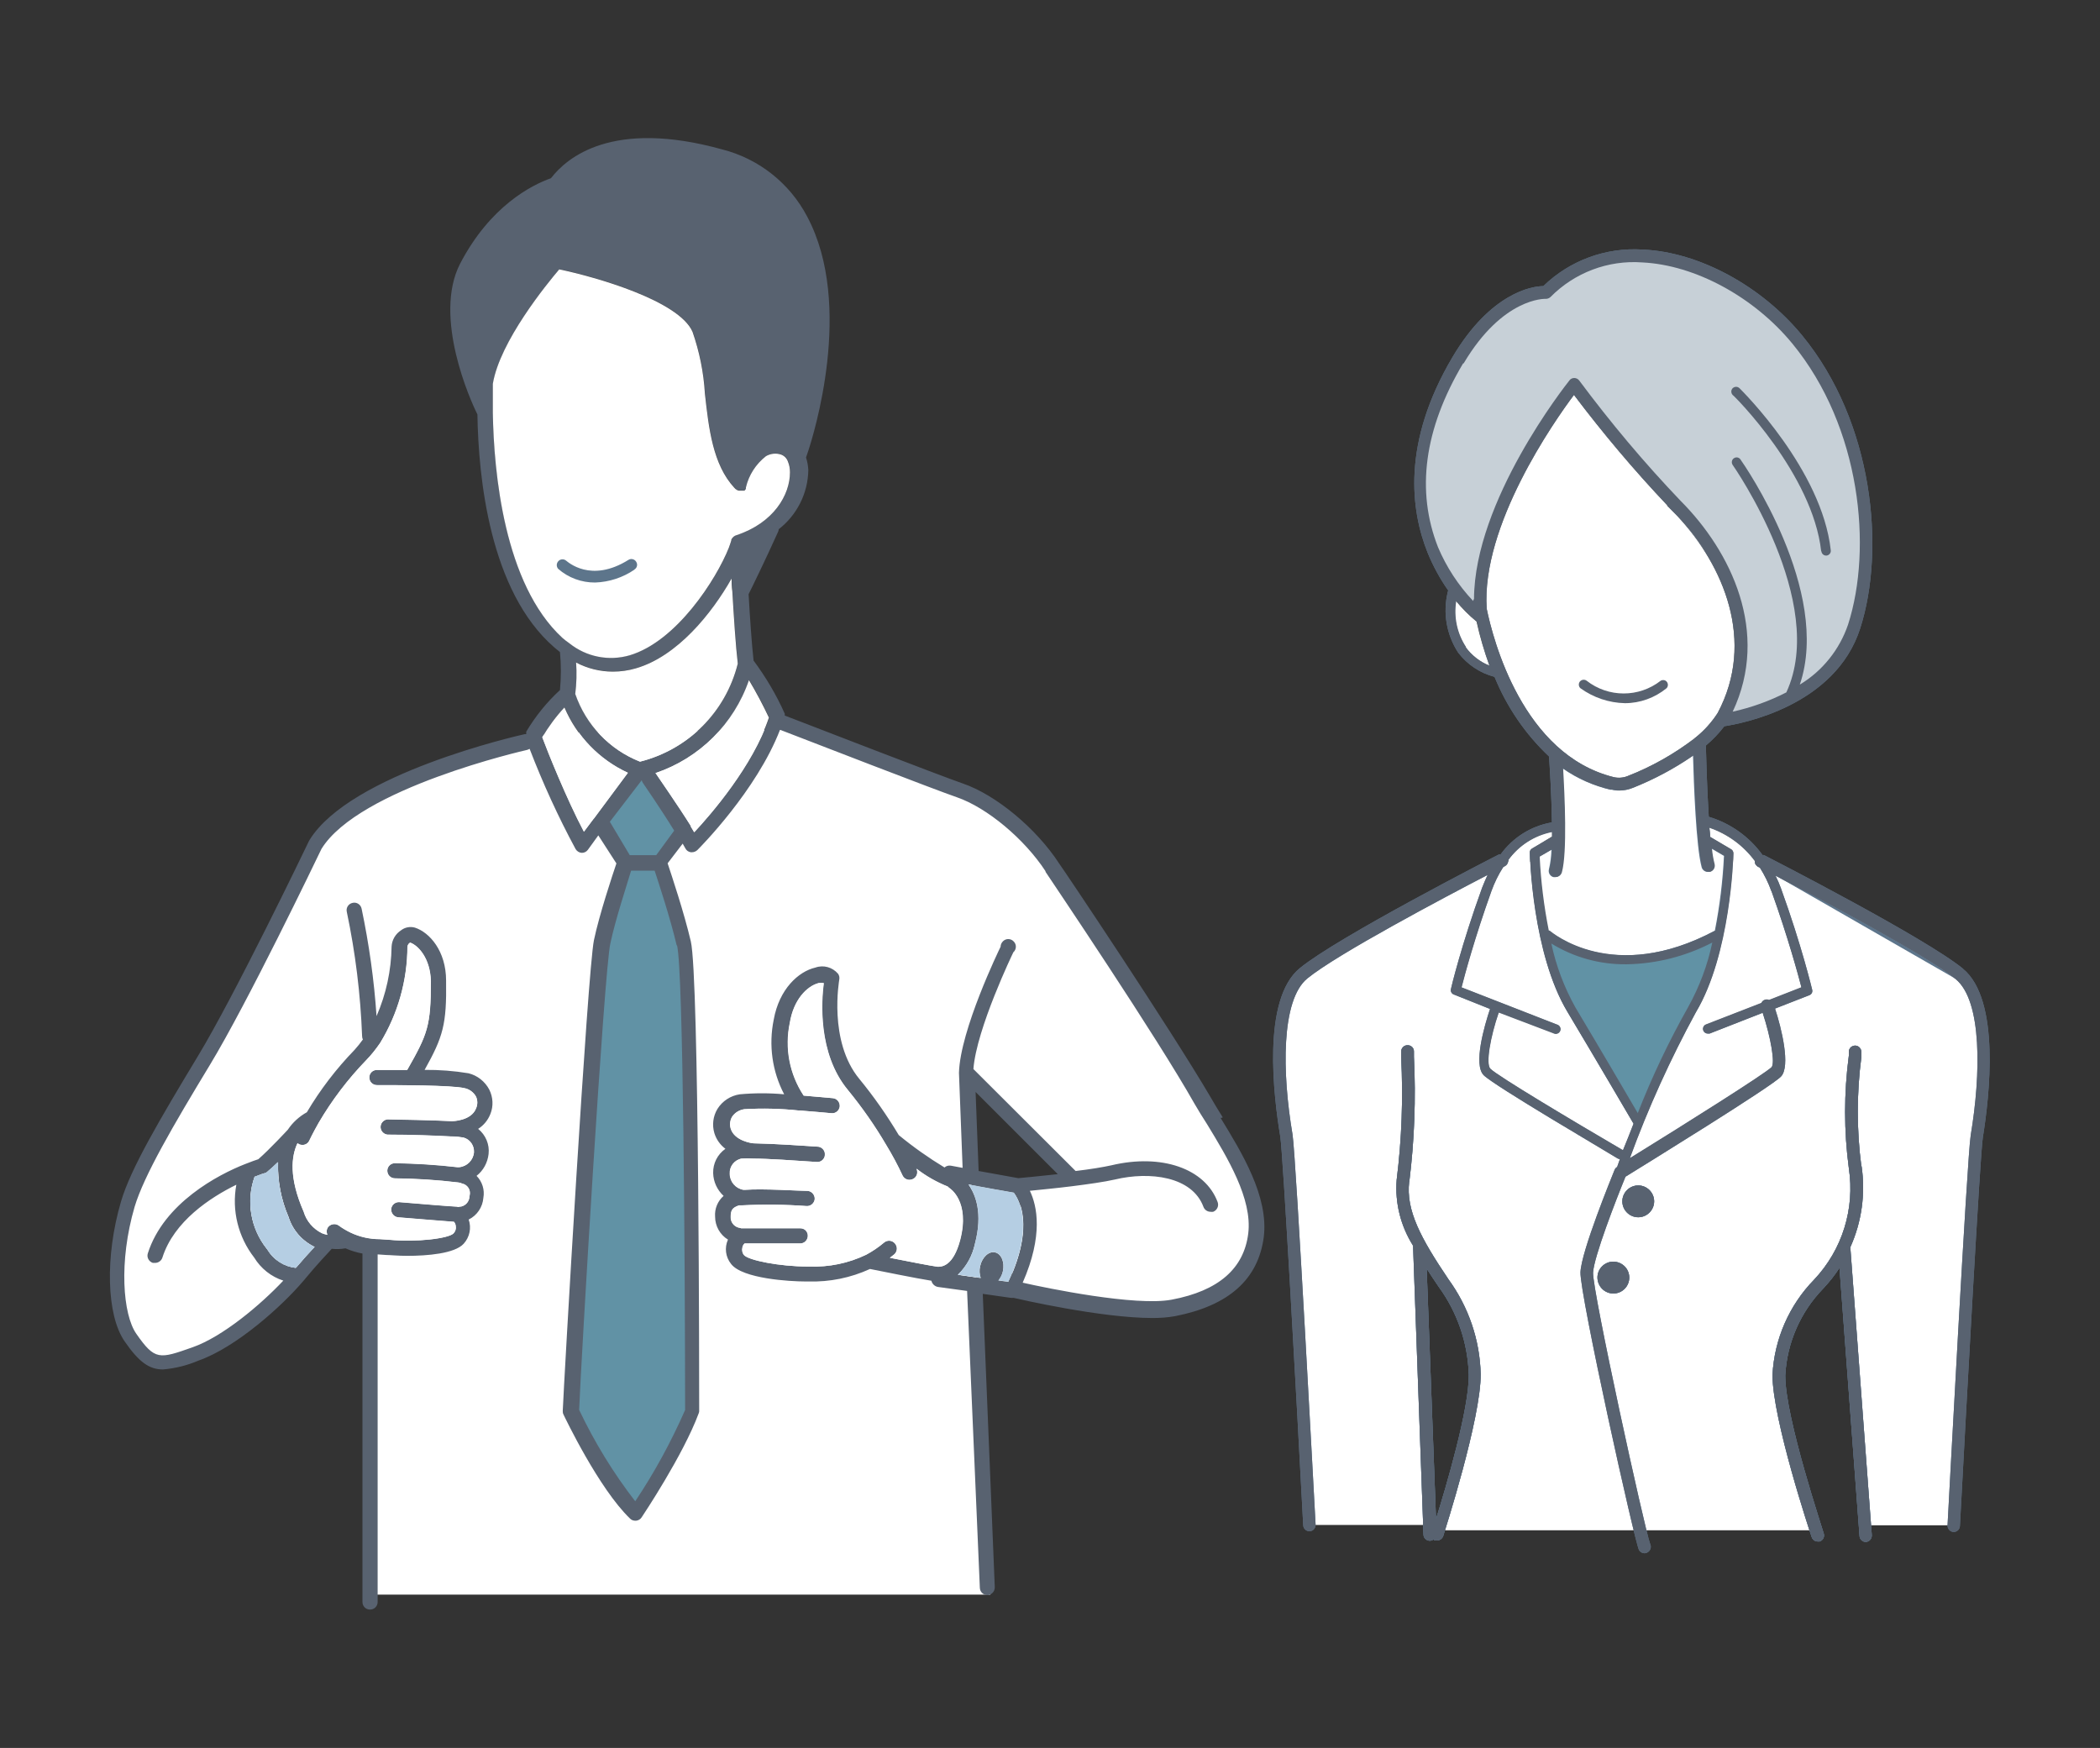 <?xml version="1.0" encoding="UTF-8"?><svg id="_レイヤー_1" xmlns="http://www.w3.org/2000/svg" viewBox="0 0 173 144"><rect x="0" y="0" width="173" height="144" fill="#333333" stroke="none"/><defs><style>.cls-1{fill:#c7d0d7;}.cls-1,.cls-2,.cls-3,.cls-4,.cls-5,.cls-6{stroke-width:0px;}.cls-2{fill:#fff;}.cls-3{fill:#5d758b;}.cls-4{fill:#586270;}.cls-5{fill:#6192a5;}.cls-6{fill:#b5cee3;}</style></defs><polygon class="cls-2" points="107.85 125.63 117.93 125.63 116.94 102.36 121.01 109.91 121.69 114.36 119.27 124.04 118.52 126.07 149.63 126.07 146.53 113.52 147.79 108.8 150.33 104.94 151.98 102.84 153.64 125.66 161.06 125.66 163.36 88.89 163.17 83.77 161.52 80.02 145.8 71.26 123.45 70.96 107.29 80.17 105.82 83.77 105.56 86.53 106.96 105.01 107.85 125.63"/><polygon class="cls-2" points="44.11 60.64 32.46 64.72 26.33 68.56 10.82 98.29 9.6 106.25 11.81 111.66 14.02 112.21 18.44 110.61 25.61 103.94 27.6 102.08 30.2 102.71 30.47 131.37 81.59 131.37 79.83 92.58 79.83 88.41 88.34 97.07 84.27 97.58 83.26 106.02 94.74 107.96 100.26 106.53 103.74 102.6 103.74 99.34 93.2 81.29 83.73 67.82 79.78 65.17 66.69 60.09 45.84 60.36 44.11 60.64"/><g id="_レイヤー_2"><g id="_レイヤー_1-2"><polygon class="cls-5" points="49.47 67.92 51.41 70.7 49.47 79.18 47.11 116.35 52.4 124.73 57.18 116.03 56.61 83.91 56.61 77.09 54.4 70.85 56.23 68.55 52.98 63.46 52.14 63.46 49.47 67.92"/><path class="cls-4" d="m22.01,96.54c.26-.21.55-.49.86-.78-.05,1.55.25,3.09.86,4.51.34,1.09,1.12,1.98,2.15,2.47-.43.45-.98,1.06-1.53,1.71-.94-.11-1.78-.65-2.26-1.47-.02-.05-.05-.09-.09-.13-1.32-1.67-1.7-3.9-.99-5.91.5-.2.81-.3.86-.3m78.86-4.59c-.38-.61-.73-1.18-1.03-1.71-3.33-5.67-12.06-18.68-12.46-19.22h0c-1.87-2.88-5.21-5.65-7.94-6.58-1.8-.62-12.47-4.75-14.65-5.59,0-.05,0-.1,0-.15-.69-1.55-1.56-3.02-2.57-4.38-.15-1.34-.3-3.55-.41-5.47.2-.39,1.47-3,2.43-5.14.03-.06.05-.13.05-.21,1.51-1.17,2.41-2.97,2.44-4.88-.02-.35-.08-.7-.19-1.03l.18-.53c.4-1.21,3.81-12-.08-19.31-1.45-2.77-4.01-4.79-7.04-5.55-8.99-2.49-12.75.66-14.07,2.38-1.6.57-5.01,2.29-7.49,7.05-2.25,4.38.87,11.31,1.43,12.41.08,5.14.99,14.57,6.34,19.2l.46.38c.1,1.04.1,2.09,0,3.13-1.09,1-2.02,2.16-2.78,3.43v.04s0,.06,0,.09v.07h-.12c-.58.13-14.36,3.25-17.73,8.72l-.05.09h0c-.41.86-6.14,12.75-9.13,17.69-3.1,5.14-5.55,9.27-6.35,12-1.33,4.52-1.2,9.37.3,11.53,1.18,1.71,2.03,2.31,3.16,2.31,1.01-.09,1.99-.33,2.92-.73,3.08-1.08,6.86-4.45,8.69-6.62.06-.06.1-.12.15-.18.86-1.04,1.77-2.01,2.14-2.41.38.04.76.03,1.13-.04.45.2.92.34,1.4.43v28.71c0,.35.28.63.63.62.35,0,.62-.28.62-.62v-28.64l.71.05c.33,0,.95.07,1.71.07,1.66,0,3.93-.18,4.67-1,.49-.54.65-1.3.41-1.99.69-.34,1.15-1.02,1.21-1.79.12-.66-.09-1.33-.56-1.81.56-.44.91-1.09.99-1.8.09-.79-.24-1.57-.86-2.07.46-.29.81-.72,1.01-1.23.26-.65.22-1.37-.09-2-.35-.67-.98-1.17-1.71-1.35-1.2-.2-2.41-.29-3.62-.28,1.53-2.74,1.82-3.75,1.77-7.35,0-2.44-1.36-3.98-2.57-4.37-.39-.11-.82-.03-1.14.22-.46.3-.75.79-.78,1.34-.03,1.97-.45,3.92-1.24,5.73-.2-2.98-.62-5.94-1.23-8.85-.07-.34-.4-.56-.74-.48-.34.07-.56.4-.48.74.71,3.37,1.13,6.79,1.26,10.23,0,.1.02.2.07.28-.21.3-.45.59-.69.86-1.51,1.56-2.83,3.28-3.93,5.14-.63.35-1.17.84-1.57,1.44h0s-1.52,1.64-2.43,2.43c-.2.06-.58.2-1.09.4-2.2.86-6.69,3.21-8.01,7.35-.11.33.08.68.41.79,0,0,0,0,0,0,.06,0,.13,0,.19,0,.27,0,.52-.18.6-.44.95-2.99,3.95-4.95,6.09-6-.39,2.12.15,4.3,1.47,6,.55.9,1.4,1.58,2.4,1.9-1.86,1.98-4.99,4.62-7.47,5.49-2.75.97-3.1,1.1-4.64-1.11-1.11-1.59-1.46-5.94-.14-10.46.77-2.57,3.16-6.67,6.22-11.72,3.06-5.05,8.73-16.84,9.17-17.76h0c3.08-5.02,16.8-8.13,16.94-8.16.07-.02.14-.05.21-.09,1.09,2.83,2.35,5.59,3.79,8.26.11.18.3.3.51.31h0c.2,0,.38-.09.5-.25l.86-1.19,1.49,2.31c-.33.98-1.41,4.22-1.85,6.32-.53,2.57-2.5,36.86-2.57,38.79,0,.1.01.2.06.29.12.25,2.91,6.1,5.48,8.57.11.12.27.18.44.18h.06c.19-.02.36-.12.46-.28.14-.21,3.43-5.14,4.7-8.57.03-.07.05-.15.04-.22,0-1.46,0-35.79-.69-38.66-.56-2.39-1.58-5.43-1.91-6.43l1.24-1.62.21.37c.09.19.26.31.46.34h.09c.17,0,.33-.07.45-.18.21-.21,4.87-4.89,6.81-9.91,2.44.94,12.76,4.94,14.57,5.56,2.49.86,5.56,3.43,7.3,6.09h0v.05c.63.95,9.14,13.55,12.27,19.1.32.55.68,1.14,1.05,1.71,1.66,2.73,3.74,6.13,3.38,9s-2.43,4.71-6.31,5.44c-2.98.56-10.29-.95-12.27-1.4,1.71-3.9,1.19-6.33.59-7.57.86-.09,2.15-.21,3.43-.37s2.77-.37,3.58-.56c2.85-.68,6.35-.27,7.29,2.25.09.25.33.41.59.41.07.01.14.01.21,0,.32-.12.49-.48.37-.8,0,0,0,0,0,0-1.03-2.77-4.63-4.01-8.75-3.03-.67.15-1.77.33-2.95.47l-8.42-8.4c.25-3.32,3.26-9.56,3.29-9.62.26-.23.28-.63.04-.88-.23-.26-.63-.28-.88-.04-.13.12-.21.29-.21.46-.13.27-3.33,6.86-3.43,10.39h0l.3,7.83-.97-.18c-.19-.03-.38.02-.52.15-1.32-.8-2.58-1.69-3.77-2.67-.97-1.62-2.05-3.17-3.25-4.63-2.57-3.11-1.65-8.14-1.65-8.19.03-.16,0-.33-.1-.47-.46-.54-1.2-.75-1.87-.51-1.39.32-2.98,1.77-3.43,4.29-.43,2.09-.13,4.26.86,6.15-1.21-.11-2.44-.11-3.65,0-.76.11-1.44.55-1.85,1.21-.36.6-.45,1.32-.25,1.99.16.52.48.97.91,1.29-.65.46-1.03,1.2-1.01,2,.02.72.33,1.39.86,1.88-.49.43-.75,1.06-.7,1.71,0,.77.4,1.49,1.06,1.89-.3.67-.2,1.44.26,2.01.94,1.22,4.87,1.44,6.11,1.44h.27c1.74.05,3.47-.3,5.06-1.03.86.17,3.85.78,5.06.97.06.26.27.46.53.51l2.41.33,1.05,24.46c.01.34.29.6.63.6h0c.35-.02.61-.31.6-.66l-.99-24.16,2.32.33h.22c.43.1,7.2,1.66,11.44,1.66.62,0,1.24-.04,1.85-.15,4.42-.86,6.86-3.02,7.32-6.52.41-3.33-1.79-6.93-3.56-9.82h.1Zm-76.21,2.13l.14.09c.08.03.17.05.26.05.25,0,.47-.14.57-.37,0,0,.27-.58.77-1.46,1.09-1.86,2.4-3.59,3.9-5.14.43-.44.81-.92,1.16-1.43,1.46-2.39,2.24-5.14,2.25-7.94.02-.14.1-.26.22-.33.65.22,1.66,1.27,1.71,3.18,0,3.69-.27,4.36-1.95,7.31h-2.5c-.35,0-.63.28-.62.63,0,.35.28.62.62.62h0c1.65,0,6.16,0,7.21.25.41.08.76.34.96.7.14.31.14.66,0,.97-.4,1.04-1.97,1.05-1.98,1.05h0c-1.65-.09-4.33-.13-5.32-.15-.35.04-.6.36-.56.7.03.29.26.52.56.56,1.94,0,4.05.08,5.27.15h.08c.31,0,.61.04.92.09.54.15.89.66.86,1.22-.06.65-.57,1.16-1.22,1.22-.05,0-.1,0-.15,0-1.71-.2-3.42-.3-5.14-.33-.35,0-.63.28-.63.62,0,.35.28.63.62.63h0c1.75.02,3.49.13,5.23.34.11.01.21.04.31.09.44.09.72.51.63.95,0,.03-.01.05-.02.08,0,.41-.28.77-.68.86-.08,0-.16.01-.23.04-.09-.03-.19-.04-.29-.04-.21,0-2.91-.22-4.57-.36-.34-.03-.65.23-.68.57,0,0,0,0,0,0-.02.34.23.65.57.68,1.26.1,4.11.34,4.6.37.09.1.14.23.15.36.04.21-.03.43-.18.59-.39.42-3.03.75-5.3.53l-.76-.05c-.84,0-1.66-.18-2.42-.54h0c-.35-.17-.69-.37-1-.6-.28-.18-.66-.11-.86.15-.13.18-.15.42-.05.63-.16-.03-.31-.07-.45-.13-.73-.36-1.28-1-1.51-1.78-1.23-2.81-1.01-4.57-.51-5.63Zm-2.46,8.8s-.05-.09-.09-.13c-1.32-1.67-1.7-3.9-.99-5.91.5-.2.81-.3.86-.3.08-.02.15-.07.21-.12.26-.21.55-.49.86-.78-.05,1.55.25,3.09.86,4.51.34,1.09,1.12,1.98,2.15,2.47-.43.45-.98,1.06-1.53,1.71-.96-.09-1.83-.63-2.33-1.46Zm18.55-68.98v-2.39c.58-3.51,4.47-8.25,5.47-9.43,2.98.62,9.85,2.57,10.98,5.14.57,1.64.92,3.36,1.02,5.09.32,2.88.65,5.85,2.43,7.77.02.02.04.04.06.06.01.02.03.04.06.05.07.06.15.1.23.12h.32s.06,0,.09,0h.07c.05-.05.1-.1.12-.17v-.1h0c.24-1.02.82-1.92,1.65-2.57.38-.22.83-.27,1.25-.13.27.1.48.32.57.6.11.27.16.56.16.86,0,1.85-1.33,4.17-4.44,5.19-.13.04-.24.13-.32.24-.03.03-.05.07-.07.11h0v.06c-.05.18-.13.39-.21.62-1.02,2.57-4.29,7.71-8.18,8.86-1.71.49-3.55.13-4.95-.99-.2-.14-.4-.29-.58-.45-4.81-4.43-5.65-13.66-5.73-18.55Zm6.86,20.57c.93.49,1.97.75,3.03.75.64,0,1.28-.09,1.89-.27,3.43-.99,6.27-4.54,7.89-7.4,0,.33,0,.69.06,1.05.12,2.06.28,4.53.45,5.96h0c-.99,3.98-4.08,7.08-8.06,8.08-2.51-.99-4.45-3.03-5.33-5.58.11-.86.13-1.74.07-2.61h0Zm1.45,12.86l-.81,1.08c-1.41-2.65-3.03-6.69-3.43-7.78.52-.88,1.13-1.71,1.83-2.46,1.01,2.38,2.87,4.31,5.22,5.39l-2.8,3.77Zm6.86,10.47c.51,2.18.65,25.91.66,38.26-1.15,2.62-2.52,5.14-4.11,7.52-1.81-2.34-3.35-4.86-4.62-7.53.15-3.88,2.05-36.1,2.57-38.42.4-1.92,1.39-4.92,1.71-6h1.94c.33,1.01,1.29,3.91,1.81,6.13l.03.04Zm-1.71-7.45h-2.19l-1.64-2.75,2.63-3.43c.01.09.05.17.1.24,0,0,1.55,2.25,2.57,3.92l-1.48,2.02Zm9.29-11.32c-1.33,3.97-4.79,7.97-6.16,9.43-.09-.15-.18-.31-.28-.47v-.05c-1.07-1.71-2.78-4.16-2.86-4.29l-.05-.06c3.62-1.22,6.47-4.05,7.71-7.66.6,1,1.15,2.04,1.65,3.1Zm23.78,37.6c-1.53.17-2.91.3-3.25.33h0l-3.27-.59-.25-6.51,6.77,6.77Zm-9.87,7.63c-.55-.07-2.44-.44-3.95-.74.12-.09.24-.19.36-.28.27-.24.29-.64.05-.91-.24-.27-.64-.29-.91-.05h0c-.45.38-.94.71-1.46.99h0c-1.46.7-3.06,1.03-4.68.97h-.13c-2.3,0-4.89-.51-5.25-.95-.14-.17-.18-.4-.13-.61.02-.13.08-.25.18-.34h4.59c.35,0,.63-.3.62-.65,0-.16-.07-.31-.17-.42-.12-.12-.28-.18-.45-.18h-4.58c-.1,0-.19,0-.29,0-.07-.03-.15-.05-.23-.06-.38-.11-.64-.46-.63-.85,0-.53.08-.78.69-.98.08,0,.17,0,.25,0,1.77-.09,3.54-.07,5.31.06.34.02.64-.24.67-.58,0,0,0,0,0-.01.01-.34-.25-.64-.59-.66-.68,0-3.61-.2-5.14-.09-.05,0-.1,0-.15,0-.64-.11-1.11-.66-1.12-1.31-.04-.6.37-1.14.96-1.26.32-.02.65-.02.97,0h0c1.22,0,3.34.15,5.29.28.35,0,.63-.29.62-.64,0-.31-.23-.57-.53-.62-1-.07-3.68-.25-5.34-.28h0c-.12,0-1.58-.19-1.89-1.21-.1-.32-.06-.68.11-.97.23-.35.6-.57,1.01-.63,1.5-.09,3.01-.05,4.51.11h.09c1.05.08,2.01.17,2.57.22.34.04.65-.21.69-.55,0,0,0,0,0,0,.03-.35-.22-.66-.57-.69l-2.4-.21c-1.17-1.77-1.58-3.93-1.14-6,.31-1.91,1.41-3.02,2.37-3.27.14-.02.28-.02.42,0-.18,1.38-.53,5.77,1.98,8.8,1.17,1.43,2.23,2.94,3.16,4.53.5.82.95,1.66,1.35,2.52.11.22.33.36.57.36.09,0,.18-.02.27-.06.31-.13.46-.49.33-.81,0-.02-.01-.03-.02-.05h0c.78.61,1.65,1.1,2.57,1.47h0c.05.05.1.1.16.14,0,0,1.71,1.06.86,4.29-.57,2.13-1.5,2.18-1.83,2.18v.02Zm5.8,1.24l-.8-.11c.18-.22.31-.48.37-.76.16-.75-.13-1.43-.64-1.55s-1.07.4-1.23,1.14c-.08.32-.06.66.05.97l-1.89-.27c.72-.69,1.21-1.59,1.41-2.57.65-2.47.07-4-.53-4.86,1.25.23,2.89.53,3.73.67.42.53,1.7,2.72-.45,7.33v.02Z"/><path class="cls-3" d="m146.22,72.09c3.43,1.8,12.38,6.51,14.84,8.52"/><path class="cls-1" d="m122,50.88s-7.14-6.32-4.37-15.68c2.77-9.36,7.92-11.33,9.68-11.14,0,0,9.53-8.98,20.69,3.87,0,0,8.25,11.35,4.94,22.83,0,0-1.17,7.4-11.35,8.72,0,0,3.38-6.22,1.06-10.68-2.31-4.46-13.02-17.09-13.02-17.09,0,0-5,6.39-6.27,10.85-.76,2.72-1.21,5.51-1.36,8.32Z"/><path class="cls-5" d="m127.32,76.89s4.02,4.53,14.31,0c-.5,2.17-1.25,4.27-2.23,6.27-1.41,2.57-4.41,9.43-4.41,9.43,0,0-6.75-9.69-7.66-15.69Z"/><path class="cls-3" d="m130.2,56.7c1.07.77,2.34,1.2,3.66,1.23,1.25,0,2.46-.44,3.43-1.23.15-.15.15-.4,0-.56-.13-.13-.32-.15-.48-.06-1.79,1.4-4.31,1.4-6.1,0-.17-.13-.42-.1-.56.07-.13.17-.11.41.05.55Z"/><path class="cls-3" d="m150.05,45.42c.02.2.19.35.39.35h.04c.21-.03.37-.22.34-.44-.72-6.6-7.24-13.07-7.52-13.35-.16-.15-.4-.15-.56,0-.15.15-.15.4,0,.56.08.02,6.59,6.51,7.29,12.87Z"/><path class="cls-3" d="m116.1,97.35c.42-3.41.55-6.85.38-10.29v-.45c0-.28-.23-.5-.51-.5,0,0-.02,0-.03,0-.29,0-.52.25-.51.54,0,0,0,0,0,0v.45c.17,3.37.05,6.75-.37,10.1-.15,1.9.33,3.8,1.35,5.42l.86,23.8c0,.28.24.51.52.51h0c.11,0,.21-.04.29-.1.05.04.1.06.15.08.05,0,.1,0,.15,0,.23,0,.43-.15.51-.36.12-.39,3.12-9.71,3.09-13.36-.07-2.81-1-5.52-2.65-7.79-2.3-3.41-3.52-5.7-3.24-8.05Zm2.2,27.78l-.77-20.62c.31.48.64.99,1,1.51,1.53,2.1,2.39,4.61,2.47,7.21.05,2.78-1.89,9.33-2.7,11.91Z"/><path class="cls-3" d="m161.72,79.81c-3.14-2.57-15.87-9.09-16.41-9.37h-.11c-1.09-1.51-2.65-2.62-4.43-3.15h0c-.15-2.4-.22-5.06-.24-5.87.56-.47,1.07-1,1.52-1.59,1.35-.21,9.14-1.62,11.2-8.08,2.07-6.46,1.11-16.95-4.8-24.13-3.34-4.06-8.49-6.86-13.11-7.06-3.04-.2-6.02.89-8.2,3.01-.95,0-4.35.57-7.47,5.83-4.23,7.13-3.43,12.7-2.07,16.11.45,1.11,1.02,2.16,1.71,3.14-.02.03-.03.07-.04.11-.42,1.72-.11,3.53.86,5.01.75.98,1.8,1.68,2.99,1.99,1.01,2.48,2.54,4.72,4.49,6.56.05.75.21,3.2.24,5.44h-.06c-1.68.3-3.17,1.25-4.17,2.63h-.13c-.54.27-13.27,6.8-16.41,9.37s-2.16,10.55-1.61,13.87c.22,1.33,1.34,21.53,1.89,32.02.01.28.24.5.52.5h0c.29-.01.51-.26.5-.55,0,0,0,0,0,0-.07-1.24-1.62-30.42-1.9-32.14-.86-5.05-.96-11.09,1.23-12.86,2.46-2.01,11.37-6.72,14.84-8.52-.15.33-.31.68-.45,1.05-1.71,4.71-2.57,8.31-2.57,8.35-.05.19.06.39.24.45l2.98,1.19c-.47,1.41-1.39,4.59-.52,5.46s9.99,6.21,11.04,6.86c.05.03.12.05.18.05-.09.27-.18.49-.23.65h0c-.1.05-.17.14-.21.24-.27.68-2.73,6.68-2.81,8.42s4.5,22.39,4.83,22.91c.09.15.26.25.44.25.1,0,.2-.03.28-.09.23-.14.31-.44.19-.68-.43-1.11-4.76-20.84-4.7-22.35.06-1.28,1.89-6,2.67-7.9,1.76-1.09,12-7.4,12.81-8.25s.04-3.99-.49-5.6l2.82-1.1c.19-.07.29-.26.24-.45,0,0-.86-3.63-2.57-8.35-.13-.36-.28-.71-.45-1.05,3.43,1.8,12.38,6.51,14.84,8.52,2.19,1.8,2.08,7.84,1.24,12.86-.29,1.71-1.84,30.9-1.91,32.14-.01.29.21.53.5.55,0,0,0,0,0,0h0c.28,0,.51-.22.52-.5.56-10.49,1.67-30.69,1.89-32.02.54-3.34,1.47-11.35-1.65-13.89Zm-41.14-49.88c3.23-5.44,6.71-5.31,6.74-5.31.15.01.3-.05.41-.15,1.98-2.01,4.75-3.06,7.57-2.85,4.34.21,9.19,2.84,12.35,6.68,5.67,6.9,6.61,16.87,4.6,23.14-.7,2.07-2.11,3.83-3.98,4.96,2.62-7.71-4.56-18.09-4.89-18.55-.11-.17-.35-.22-.52-.11,0,0-.01,0-.02.01-.18.12-.22.36-.11.54,0,0,0,0,0,0,.09.12,7.88,11.32,4.43,18.75-1.4.72-2.89,1.25-4.42,1.59,3.08-6.53-.12-13.19-4.29-17.37-2.99-3.13-5.77-6.44-8.35-9.91-.1-.13-.25-.21-.41-.21h0c-.16,0-.31.07-.4.2-.34.43-7.82,9.9-7.86,18-.04.05-.06.11-.07.17-1.22-1.29-2.2-2.79-2.89-4.42-1.83-4.64-1.16-9.74,2.06-15.15h.03Zm.2,23.38c-.74-1.12-1.03-2.48-.81-3.81.52.62,1.09,1.2,1.71,1.71.26,1.23.6,2.44,1.03,3.63-.79-.31-1.47-.85-1.97-1.53h.03Zm17.43-10.78c3.78,4.06,6.45,10.29,3.3,16.21-.49.76-1.1,1.44-1.81,2.01-.04.02-.07.04-.09.08-1.69,1.29-3.55,2.34-5.53,3.11-.35.14-.74.17-1.11.09-7.53-1.85-9.97-11.35-10.49-13.88-.46-6.86,5.55-15.43,7.19-17.62,2.4,3.18,4.97,6.23,7.71,9.12h-.04m-2.43,50.06c-.86-1.47-2.97-5.08-5.14-8.71-.92-1.65-1.59-3.42-1.98-5.26,1.87,1.15,4.02,1.74,6.21,1.71,2.46-.04,4.87-.66,7.05-1.79-.39,1.86-1.06,3.64-1.98,5.3-1.59,2.82-2.98,5.74-4.16,8.75Zm-1.26,3.03c-4.05-2.37-10.29-6.09-10.88-6.69-.39-.39,0-2.62.69-4.62l4.5,1.71c.19.11.43.04.54-.15s.04-.43-.15-.54c-.03-.02-.06-.03-.1-.04l-7.85-3.06c.25-.99,1.08-4.08,2.46-7.93.25-.69.57-1.35.97-1.97l.13-.07c.19-.1.3-.3.28-.51.87-1.2,2.15-2.02,3.6-2.31v.4l-1.63.95c-.12.07-.2.2-.19.34,0,.34.22,8.32,3.09,13.11,2.51,4.2,4.95,8.37,5.45,9.22-.33.86-.61,1.55-.86,2.16h-.06Zm12.27-21.33c1.38,3.85,2.21,6.94,2.47,7.93l-2.66,1.04c-.25-.1-.53,0-.64.25l-4.56,1.77c-.2.08-.3.3-.22.51.06.15.21.25.37.25.05,0,.1,0,.15,0l4.37-1.71c.68,2.07,1.03,4.15.73,4.47-.56.55-6.9,4.55-11.66,7.49,1.51-4.13,3.33-8.14,5.43-12,2.86-4.78,3.09-12.76,3.09-13.11,0-.14-.07-.27-.2-.34l-1.71-1.01h0c0-.25-.04-.51-.07-.77,1.5.51,2.81,1.47,3.75,2.74-.02.21.09.42.28.51l.13.06c.38.6.7,1.25.94,1.92Z"/><path class="cls-3" d="m153.34,96.08c-.39-2.98-.39-6.01,0-8.99,0-.14,0-.28,0-.42,0-.29-.23-.53-.51-.53,0,0,0,0,0,0-.28,0-.52.22-.52.51,0,0,0,0,0,0v.32c-.41,3.08-.41,6.2,0,9.27.51,3.34-.54,6.72-2.86,9.18-2.06,2.11-3.28,4.91-3.43,7.85,0,3.65,3.09,12.97,3.23,13.36.07.21.26.36.49.36.06,0,.11,0,.17,0,.27-.09.42-.39.33-.66,0,0,0,0,0,0,0-.09-3.19-9.54-3.17-13.02.14-2.68,1.25-5.22,3.12-7.15.5-.53.95-1.1,1.35-1.71l1.65,22.09c.02.28.25.49.52.49h0c.29-.02.51-.28.49-.57l-1.77-23.71c.94-2.09,1.26-4.4.93-6.67Z"/><path class="cls-3" d="m132.9,103.94c-.72,0-1.31.6-1.3,1.32s.6,1.31,1.32,1.3c.72,0,1.3-.59,1.3-1.31,0-.73-.59-1.31-1.32-1.31Z"/><path class="cls-3" d="m136.27,98.97c0-.72-.59-1.31-1.31-1.31s-1.31.59-1.31,1.31.59,1.31,1.31,1.31h0c.72,0,1.31-.59,1.31-1.31Z"/><path class="cls-2" d="m132.7,65.04c.22.06.44.09.67.09.37,0,.74-.07,1.09-.21,1.77-.7,3.45-1.6,5.01-2.68.06,2.25.25,7.51.71,9.2.06.23.27.39.51.39h.14c.28-.07.44-.36.37-.64,0,0,0,0,0,0-.11-.43-.18-.86-.22-1.29l1.04.61c-.1,2.07-.35,4.13-.75,6.16-8.42,4.49-13.46.15-13.67,0h-.06c-.4-2.01-.65-4.05-.75-6.09l1.02-.59c-.02.55-.08,1.09-.21,1.63-.07.28.09.56.37.64h.14c.24,0,.44-.16.51-.39.45-1.65.23-6.34.1-8.57,1.21.84,2.56,1.44,3.99,1.77Z"/><path class="cls-2" d="m24.51,94.19l.14.09c.08.03.17.05.26.05.25,0,.47-.14.57-.37,0,0,.27-.58.77-1.46,1.09-1.86,2.4-3.59,3.9-5.14.43-.44.81-.92,1.16-1.43,1.46-2.39,2.24-5.14,2.25-7.94.02-.14.1-.26.22-.33.65.22,1.66,1.27,1.71,3.18,0,3.69-.27,4.36-1.95,7.31h-2.5c-.35,0-.63.28-.62.63,0,.35.28.62.62.62h0c1.65,0,6.16,0,7.21.25.41.08.76.34.96.7.14.31.14.66,0,.97-.4,1.04-1.97,1.05-1.98,1.05h0c-1.65-.09-4.33-.13-5.32-.15-.35.04-.6.36-.56.7.03.29.26.52.56.56,1.94,0,4.05.08,5.27.15h.08c.31,0,.61.04.92.09.54.15.89.66.86,1.22-.06.65-.57,1.16-1.22,1.22-.05,0-.1,0-.15,0-1.71-.2-3.42-.3-5.14-.33-.35,0-.63.28-.63.62,0,.35.28.63.62.63h0c1.75.02,3.49.13,5.23.34.11.01.21.04.31.09.44.09.72.51.63.95,0,.03-.01.05-.02.08,0,.41-.28.77-.68.86-.08,0-.16.01-.23.04-.09-.03-.19-.04-.29-.04-.21,0-2.91-.22-4.57-.36-.34-.03-.65.23-.68.57,0,0,0,0,0,0-.02.34.23.65.57.68,1.26.1,4.11.34,4.6.37.09.1.14.23.15.36.04.21-.03.43-.18.59-.39.42-3.03.75-5.3.53l-.76-.05c-.84,0-1.66-.18-2.42-.54h0c-.35-.17-.69-.37-1-.6-.28-.18-.66-.11-.86.15-.13.18-.15.42-.05.63-.16-.03-.31-.07-.45-.13-.73-.36-1.28-1-1.51-1.78-1.23-2.81-1.01-4.57-.51-5.63Zm-2.46,8.8s-.05-.09-.09-.13c-1.32-1.67-1.7-3.9-.99-5.91.5-.2.81-.3.86-.3.08-.02.15-.07.21-.12.26-.21.55-.49.86-.78-.05,1.55.25,3.09.86,4.51.34,1.09,1.12,1.98,2.15,2.47-.43.45-.98,1.06-1.53,1.71-.96-.09-1.83-.63-2.33-1.46Zm18.55-68.98v-2.39c.58-3.51,4.47-8.25,5.47-9.43,2.98.62,9.85,2.57,10.98,5.14.57,1.64.92,3.36,1.02,5.09.32,2.88.65,5.85,2.43,7.77.02.02.04.04.06.06.01.02.03.04.06.05.07.06.15.1.23.12h.32s.06,0,.09,0h.07c.05-.05.1-.1.12-.17v-.1h0c.24-1.02.82-1.92,1.65-2.57.38-.22.83-.27,1.25-.13.27.1.48.32.57.6.11.27.16.56.16.86,0,1.85-1.33,4.17-4.44,5.19-.13.04-.24.13-.32.24-.03.03-.05.07-.07.11h0v.06c-.05.18-.13.39-.21.62-1.02,2.57-4.29,7.71-8.18,8.86-1.71.49-3.55.13-4.95-.99-.2-.14-.4-.29-.58-.45-4.81-4.43-5.65-13.66-5.73-18.55Zm6.86,20.57c.93.49,1.97.75,3.03.75.64,0,1.28-.09,1.89-.27,3.43-.99,6.27-4.54,7.89-7.4,0,.33,0,.69.06,1.05.12,2.06.28,4.53.45,5.96h0c-.99,3.98-4.08,7.08-8.06,8.08-2.51-.99-4.45-3.03-5.33-5.58.11-.86.13-1.74.07-2.61h0Zm1.45,12.86l-.81,1.08c-1.41-2.65-3.03-6.69-3.43-7.78.52-.88,1.13-1.71,1.83-2.46,1.01,2.38,2.87,4.31,5.22,5.39l-2.8,3.77Zm14.43-8.31c-1.33,3.97-4.79,7.97-6.16,9.43-.09-.15-.18-.31-.28-.47v-.05c-1.07-1.71-2.78-4.16-2.86-4.29l-.05-.06c3.62-1.22,6.47-4.05,7.71-7.66.6,1,1.15,2.04,1.65,3.1Zm13.91,45.23c-.55-.07-2.44-.44-3.95-.74.12-.09.24-.19.36-.28.27-.24.29-.64.05-.91-.24-.27-.64-.29-.91-.05h0c-.45.38-.94.71-1.46.99h0c-1.46.7-3.06,1.03-4.68.97h-.13c-2.3,0-4.89-.51-5.25-.95-.14-.17-.18-.4-.13-.61.02-.13.08-.25.18-.34h4.59c.35,0,.63-.3.62-.65,0-.16-.07-.31-.17-.42-.12-.12-.28-.18-.45-.18h-4.58c-.1,0-.19,0-.29,0-.07-.03-.15-.05-.23-.06-.38-.11-.64-.46-.63-.85,0-.53.08-.78.69-.98.08,0,.17,0,.25,0,1.77-.09,3.54-.07,5.31.06.34.02.64-.24.67-.58,0,0,0,0,0-.01.01-.34-.25-.64-.59-.66-.68,0-3.61-.2-5.14-.09-.05,0-.1,0-.15,0-.64-.11-1.11-.66-1.12-1.31-.04-.6.37-1.14.96-1.26.32-.02.65-.02.97,0h0c1.22,0,3.34.15,5.29.28.35,0,.63-.29.62-.64,0-.31-.23-.57-.53-.62-1-.07-3.68-.25-5.34-.28h0c-.12,0-1.58-.19-1.89-1.21-.1-.32-.06-.68.11-.97.23-.35.6-.57,1.01-.63,1.5-.09,3.01-.05,4.51.11h.09c1.05.08,2.01.17,2.57.22.34.04.65-.21.69-.55,0,0,0,0,0,0,.03-.35-.22-.66-.57-.69l-2.4-.21c-1.17-1.77-1.58-3.93-1.14-6,.31-1.91,1.41-3.02,2.37-3.27.14-.02.28-.02.42,0-.18,1.38-.53,5.77,1.98,8.8,1.17,1.43,2.23,2.94,3.16,4.53.5.82.95,1.66,1.35,2.52.11.22.33.36.57.36.09,0,.18-.02.27-.06.31-.13.46-.49.33-.81,0-.02-.01-.03-.02-.05h0c.78.61,1.65,1.1,2.57,1.47h0c.05.05.1.1.16.14,0,0,1.71,1.06.86,4.29-.57,2.13-1.5,2.18-1.83,2.18v.02Zm5.8,1.24l-.8-.11c.18-.22.31-.48.37-.76.16-.75-.13-1.43-.64-1.55s-1.07.4-1.23,1.14c-.08.32-.06.66.05.97l-1.89-.27c.72-.69,1.21-1.59,1.41-2.57.65-2.47.07-4-.53-4.86,1.25.23,2.89.53,3.73.67.42.53,1.7,2.72-.45,7.33v.02Z"/><path class="cls-2" d="m24.92,103.71c.3-.52.11-1.19-.41-1.48-.33-.19-.74-.19-1.07,0-.28.54-.08,1.2.46,1.48.32.17.71.17,1.03,0Z"/><path class="cls-3" d="m130.2,56.7c1.07.77,2.34,1.2,3.66,1.23,1.25,0,2.46-.44,3.43-1.23.15-.15.15-.4,0-.56-.13-.13-.32-.15-.48-.06-1.79,1.4-4.31,1.4-6.1,0-.17-.13-.42-.1-.56.07-.13.17-.11.41.05.55Z"/><path class="cls-3" d="m150.05,45.42c.02.2.19.35.39.35h.04c.21-.03.37-.22.34-.44-.72-6.6-7.24-13.07-7.52-13.35-.16-.15-.4-.15-.56,0-.15.15-.15.4,0,.56.08.02,6.59,6.51,7.29,12.87Z"/><path class="cls-3" d="m116.1,97.35c.42-3.41.55-6.85.38-10.29v-.45c0-.28-.23-.5-.51-.5,0,0-.02,0-.03,0-.29,0-.52.25-.51.54,0,0,0,0,0,0v.45c.17,3.37.05,6.75-.37,10.1-.15,1.9.33,3.8,1.35,5.42l.86,23.8c0,.28.24.51.52.51h0c.11,0,.21-.04.29-.1.05.04.1.06.15.08.05,0,.1,0,.15,0,.23,0,.43-.15.51-.36.12-.39,3.12-9.71,3.09-13.36-.07-2.81-1-5.52-2.65-7.79-2.3-3.41-3.52-5.7-3.24-8.05Zm2.2,27.78l-.77-20.62c.31.48.64.99,1,1.51,1.53,2.1,2.39,4.61,2.47,7.21.05,2.78-1.89,9.33-2.7,11.91Z"/><path class="cls-2" d="m120.74,53.31c-.74-1.12-1.03-2.48-.81-3.81.52.62,1.09,1.2,1.71,1.71.27,1.23.63,2.44,1.06,3.63-.79-.31-1.47-.85-1.97-1.53Zm17.46-10.78c3.78,4.06,6.45,10.29,3.3,16.21-.49.76-1.1,1.44-1.81,2.01-.04.02-.07.04-.09.08-1.69,1.29-3.55,2.34-5.53,3.11-.35.14-.74.17-1.11.09-7.53-1.85-9.97-11.35-10.49-13.88-.46-6.86,5.55-15.43,7.19-17.62,2.4,3.18,4.97,6.23,7.71,9.12h-.04m-3.65,53.04c-4.05-2.37-10.29-6.09-10.88-6.69-.39-.39,0-2.62.69-4.62l4.5,1.71c.19.11.43.04.54-.15s.04-.43-.15-.54c-.03-.02-.06-.03-.1-.04l-7.85-3.06c.25-.99,1.08-4.08,2.46-7.93.25-.69.57-1.35.97-1.97l.13-.07c.19-.1.3-.3.28-.51.87-1.2,2.15-2.02,3.6-2.31v.4l-1.66,1c-.12.07-.2.2-.19.34,0,.34.22,8.32,3.09,13.11,2.51,4.2,4.95,8.37,5.45,9.22-.33.86-.61,1.55-.86,2.16l-.03-.05Zm12.24-21.27c1.38,3.85,2.21,6.94,2.47,7.93l-2.66,1.04c-.25-.1-.53,0-.64.25l-4.56,1.77c-.2.08-.3.3-.22.51.06.15.21.25.37.25.05,0,.1,0,.15,0l4.37-1.71c.68,2.07,1.03,4.15.73,4.47-.56.55-6.9,4.55-11.66,7.49,1.51-4.13,3.33-8.14,5.43-12,2.86-4.78,3.09-12.76,3.09-13.11,0-.14-.07-.27-.2-.34l-1.71-1.01h0c0-.25-.04-.51-.07-.77,1.5.51,2.81,1.47,3.75,2.74-.02.21.09.42.28.51l.13.06c.38.6.7,1.25.94,1.92Z"/><path class="cls-3" d="m153.34,96.08c-.39-2.98-.39-6.01,0-8.99,0-.14,0-.28,0-.42,0-.29-.23-.53-.51-.53,0,0,0,0,0,0-.28,0-.52.22-.52.51,0,0,0,0,0,0v.32c-.41,3.08-.41,6.2,0,9.27.51,3.34-.54,6.72-2.86,9.18-2.06,2.11-3.28,4.91-3.43,7.85,0,3.65,3.09,12.97,3.23,13.36.07.21.26.36.49.36.06,0,.11,0,.17,0,.27-.09.42-.39.33-.66,0,0,0,0,0,0,0-.09-3.19-9.54-3.17-13.02.14-2.68,1.25-5.22,3.12-7.15.5-.53.95-1.1,1.35-1.71l1.65,22.09c.02.28.25.49.52.49h0c.29-.02.51-.28.49-.57l-1.77-23.71c.94-2.09,1.26-4.4.93-6.67Z"/><path class="cls-3" d="m132.9,103.94c-.72,0-1.31.6-1.3,1.32s.6,1.31,1.32,1.3c.72,0,1.3-.59,1.3-1.31,0-.73-.59-1.31-1.32-1.31Z"/><path class="cls-3" d="m136.27,98.97c0-.72-.59-1.31-1.31-1.31s-1.31.59-1.31,1.31.59,1.31,1.31,1.31h0c.72,0,1.31-.59,1.31-1.31Z"/><path class="cls-3" d="m52.26,46.92c.22-.13.29-.41.16-.62,0,0,0-.01-.01-.02-.13-.22-.42-.29-.63-.16,0,0,0,0,0,0-3.11,1.95-5.02.15-5.14.07-.2-.17-.5-.14-.66.06-.15.18-.15.43,0,.61.84.74,1.93,1.14,3.05,1.13,1.16-.04,2.29-.41,3.25-1.07Z"/><path class="cls-3" d="m24.92,103.71c.3-.52.11-1.19-.41-1.48-.33-.19-.74-.19-1.07,0-.28.54-.08,1.2.46,1.48.32.17.71.17,1.03,0Z"/><path class="cls-1" d="m122,50.88s-7.14-6.32-4.37-15.68c2.77-9.36,7.92-11.33,9.68-11.14,0,0,9.53-8.98,20.69,3.87,0,0,8.25,11.35,4.94,22.83,0,0-1.17,7.4-11.35,8.72,0,0,3.38-6.22,1.06-10.68-2.31-4.46-13.02-17.09-13.02-17.09,0,0-5,6.39-6.27,10.85-.76,2.72-1.21,5.51-1.36,8.32Z"/><path class="cls-5" d="m127.32,76.89s4.02,4.53,14.31,0c-.5,2.17-1.25,4.27-2.23,6.27-1.41,2.57-4.41,9.43-4.41,9.43,0,0-6.75-9.69-7.66-15.69Z"/><path class="cls-4" d="m130.2,56.7c1.07.77,2.34,1.2,3.66,1.23,1.25,0,2.46-.44,3.43-1.23.15-.15.15-.4,0-.56-.13-.13-.32-.15-.48-.06-1.79,1.4-4.31,1.4-6.1,0-.17-.13-.42-.1-.56.07-.13.17-.11.41.05.55Z"/><path class="cls-4" d="m150.05,45.42c.02.2.19.35.39.35h.04c.21-.03.37-.22.34-.44-.72-6.6-7.24-13.07-7.52-13.35-.16-.15-.4-.15-.56,0-.15.15-.15.4,0,.56.08.02,6.59,6.51,7.29,12.87Z"/><path class="cls-4" d="m116.1,97.35c.42-3.41.55-6.85.38-10.29v-.45c0-.28-.23-.5-.51-.5,0,0-.02,0-.03,0-.29,0-.52.25-.51.54,0,0,0,0,0,0v.45c.17,3.37.05,6.75-.37,10.1-.15,1.9.33,3.8,1.35,5.42l.86,23.8c0,.28.24.51.52.51h0c.11,0,.21-.04.29-.1.05.04.1.06.15.08.05,0,.1,0,.15,0,.23,0,.43-.15.51-.36.12-.39,3.12-9.71,3.09-13.36-.07-2.81-1-5.52-2.65-7.79-2.3-3.41-3.52-5.7-3.24-8.05Zm2.2,27.78l-.77-20.62c.31.48.64.99,1,1.51,1.53,2.1,2.39,4.61,2.47,7.21.05,2.78-1.89,9.33-2.7,11.91Z"/><path class="cls-4" d="m161.72,79.81c-3.14-2.57-15.87-9.09-16.41-9.37h-.11c-1.09-1.51-2.65-2.62-4.43-3.15h0c-.15-2.4-.22-5.06-.24-5.87.56-.47,1.07-1,1.52-1.59,1.35-.21,9.14-1.62,11.2-8.08,2.07-6.46,1.11-16.95-4.8-24.13-3.34-4.06-8.49-6.86-13.11-7.06-3.04-.2-6.02.89-8.2,3.01-.95,0-4.35.57-7.47,5.83-4.23,7.13-3.43,12.7-2.07,16.11.45,1.11,1.02,2.16,1.71,3.14-.02.03-.03.07-.04.11-.42,1.72-.11,3.53.86,5.01.75.98,1.8,1.68,2.99,1.99,1.01,2.48,2.54,4.72,4.49,6.56.05.75.21,3.2.24,5.44h-.06c-1.68.3-3.17,1.25-4.17,2.63h-.13c-.54.27-13.27,6.8-16.41,9.37s-2.16,10.55-1.61,13.87c.22,1.33,1.34,21.53,1.89,32.02.01.28.24.5.52.5h0c.29-.01.51-.26.5-.55,0,0,0,0,0,0-.07-1.24-1.62-30.42-1.9-32.14-.86-5.05-.96-11.09,1.23-12.86,2.46-2.01,11.37-6.72,14.84-8.52-.15.33-.31.68-.45,1.05-1.71,4.71-2.57,8.31-2.57,8.35-.05.19.06.39.24.45l2.98,1.19c-.47,1.41-1.39,4.59-.52,5.46s9.99,6.21,11.04,6.86c.05.03.12.05.18.05-.09.27-.18.49-.23.65h0c-.1.05-.17.14-.21.24-.27.68-2.73,6.68-2.81,8.42s4.5,22.39,4.83,22.91c.09.15.26.25.44.25.1,0,.2-.03.28-.09.23-.14.31-.44.19-.68-.43-1.11-4.76-20.84-4.7-22.35.06-1.28,1.89-6,2.67-7.9,1.76-1.09,12-7.4,12.81-8.25s.04-3.99-.49-5.6l2.82-1.1c.19-.07.29-.26.24-.45,0,0-.86-3.63-2.57-8.35-.13-.36-.28-.71-.45-1.05,3.43,1.8,12.38,6.51,14.84,8.52,2.19,1.8,2.08,7.84,1.24,12.86-.29,1.71-1.84,30.9-1.91,32.14-.01.29.21.53.5.55,0,0,0,0,0,0h0c.28,0,.51-.22.52-.5.56-10.49,1.67-30.69,1.89-32.02.54-3.34,1.47-11.35-1.65-13.89Zm-41.14-49.88c3.23-5.44,6.71-5.31,6.74-5.31.15.01.3-.05.41-.15,1.98-2.01,4.75-3.06,7.57-2.85,4.34.21,9.19,2.84,12.35,6.68,5.67,6.9,6.61,16.87,4.6,23.14-.7,2.07-2.11,3.83-3.98,4.96,2.62-7.71-4.56-18.09-4.89-18.55-.11-.17-.35-.22-.52-.11,0,0-.01,0-.02.01-.18.12-.22.36-.11.54,0,0,0,0,0,0,.09.12,7.88,11.32,4.43,18.75-1.4.72-2.89,1.25-4.42,1.59,3.08-6.53-.12-13.19-4.29-17.37-2.99-3.13-5.77-6.44-8.35-9.91-.1-.13-.25-.21-.41-.21h0c-.16,0-.31.07-.4.2-.34.43-7.82,9.9-7.86,18-.04.05-.06.11-.07.17-1.22-1.29-2.2-2.79-2.89-4.42-1.83-4.64-1.16-9.74,2.06-15.15h.03Zm.2,23.38c-.74-1.12-1.03-2.48-.81-3.81.52.62,1.09,1.2,1.71,1.71.26,1.23.6,2.44,1.03,3.63-.79-.31-1.47-.85-1.97-1.53h.03Zm17.43-10.78c3.78,4.06,6.45,10.29,3.3,16.21-.49.76-1.1,1.44-1.81,2.01-.04.02-.07.04-.09.08-1.69,1.29-3.55,2.34-5.53,3.11-.35.14-.74.17-1.11.09-7.53-1.85-9.97-11.35-10.49-13.88-.46-6.86,5.55-15.43,7.19-17.62,2.4,3.18,4.97,6.23,7.71,9.12h-.04m-4.59,23.38c.22.06.44.09.67.09.37,0,.74-.07,1.09-.21,1.77-.7,3.45-1.6,5.01-2.68.06,2.25.25,7.51.71,9.2.06.23.27.39.51.39h.14c.28-.07.44-.36.37-.64,0,0,0,0,0,0-.11-.43-.18-.86-.22-1.29l1.04.61c-.1,2.07-.35,4.13-.75,6.16-8.42,4.49-13.46.15-13.67,0h-.06c-.4-2.01-.65-4.05-.75-6.09l1.02-.59c-.02.55-.08,1.09-.21,1.63-.07.28.09.56.37.64h.14c.24,0,.44-.16.51-.39.45-1.65.23-6.34.1-8.57,1.19.84,2.54,1.44,3.96,1.77h.03Zm2.17,26.67c-.86-1.47-2.97-5.08-5.14-8.71-.92-1.65-1.59-3.42-1.98-5.26,1.87,1.15,4.02,1.74,6.21,1.71,2.46-.04,4.87-.66,7.05-1.79-.39,1.86-1.06,3.64-1.98,5.3-1.59,2.82-2.98,5.74-4.16,8.75Zm-1.26,3.03c-4.05-2.37-10.29-6.09-10.88-6.69-.39-.39,0-2.62.69-4.62l4.5,1.71c.19.11.43.04.54-.15s.04-.43-.15-.54c-.03-.02-.06-.03-.1-.04l-7.85-3.06c.25-.99,1.08-4.08,2.46-7.93.25-.69.57-1.35.97-1.97l.13-.07c.19-.1.3-.3.28-.51.87-1.2,2.15-2.02,3.6-2.31v.4l-1.63.95c-.12.07-.2.2-.19.34,0,.34.22,8.32,3.09,13.11,2.51,4.2,4.95,8.37,5.45,9.22-.33.86-.61,1.55-.86,2.16h-.06Zm12.27-21.33c1.38,3.85,2.21,6.94,2.47,7.93l-2.66,1.04c-.25-.1-.53,0-.64.25l-4.56,1.77c-.2.08-.3.3-.22.51.06.15.21.25.37.25.05,0,.1,0,.15,0l4.37-1.71c.68,2.07,1.03,4.15.73,4.47-.56.55-6.9,4.55-11.66,7.49,1.51-4.13,3.33-8.14,5.43-12,2.86-4.78,3.09-12.76,3.09-13.11,0-.14-.07-.27-.2-.34l-1.71-1.01h0c0-.25-.04-.51-.07-.77,1.5.51,2.81,1.47,3.75,2.74-.02.21.09.42.28.51l.13.06c.38.6.7,1.25.94,1.92Z"/><path class="cls-4" d="m153.34,96.08c-.39-2.98-.39-6.01,0-8.99,0-.14,0-.28,0-.42,0-.29-.23-.53-.51-.53,0,0,0,0,0,0-.28,0-.52.22-.52.51,0,0,0,0,0,0v.32c-.41,3.08-.41,6.2,0,9.27.51,3.34-.54,6.72-2.86,9.18-2.06,2.11-3.28,4.91-3.43,7.85,0,3.65,3.09,12.97,3.23,13.36.07.21.26.36.49.36.06,0,.11,0,.17,0,.27-.09.42-.39.33-.66,0,0,0,0,0,0,0-.09-3.19-9.54-3.17-13.02.14-2.68,1.25-5.22,3.12-7.15.5-.53.95-1.1,1.35-1.71l1.65,22.09c.02.28.25.49.52.49h0c.29-.02.51-.28.49-.57l-1.77-23.71c.94-2.09,1.26-4.4.93-6.67Z"/><path class="cls-4" d="m132.9,103.94c-.72,0-1.31.6-1.3,1.32s.6,1.31,1.32,1.3c.72,0,1.3-.59,1.3-1.31,0-.73-.59-1.31-1.32-1.31Z"/><path class="cls-4" d="m136.27,98.97c0-.72-.59-1.31-1.31-1.31s-1.31.59-1.31,1.31.59,1.31,1.31,1.31h0c.72,0,1.31-.59,1.31-1.31Z"/><path class="cls-6" d="m22.01,96.54c.26-.21.55-.49.86-.78-.05,1.55.25,3.09.86,4.51.34,1.09,1.12,1.98,2.15,2.47-.43.45-.98,1.06-1.53,1.71-.94-.11-1.78-.65-2.26-1.47-.02-.05-.05-.09-.09-.13-1.32-1.67-1.7-3.9-.99-5.91.5-.2.81-.3.86-.3"/><path class="cls-6" d="m22.05,102.99s-.05-.09-.09-.13c-1.32-1.67-1.7-3.9-.99-5.91.5-.2.81-.3.86-.3.08-.02.15-.07.21-.12.26-.21.55-.49.86-.78-.05,1.55.25,3.09.86,4.51.34,1.09,1.12,1.98,2.15,2.47-.43.45-.98,1.06-1.53,1.71-.96-.09-1.83-.63-2.33-1.46Z"/><path class="cls-6" d="m83.05,105.59l-.8-.11c.18-.22.31-.48.37-.76.16-.75-.13-1.43-.64-1.55s-1.07.4-1.23,1.14c-.08.32-.06.66.05.97l-1.89-.27c.72-.69,1.21-1.59,1.41-2.57.65-2.47.07-4-.53-4.86,1.25.23,2.89.53,3.73.67.42.55,1.7,2.73-.45,7.35Z"/></g></g></svg>